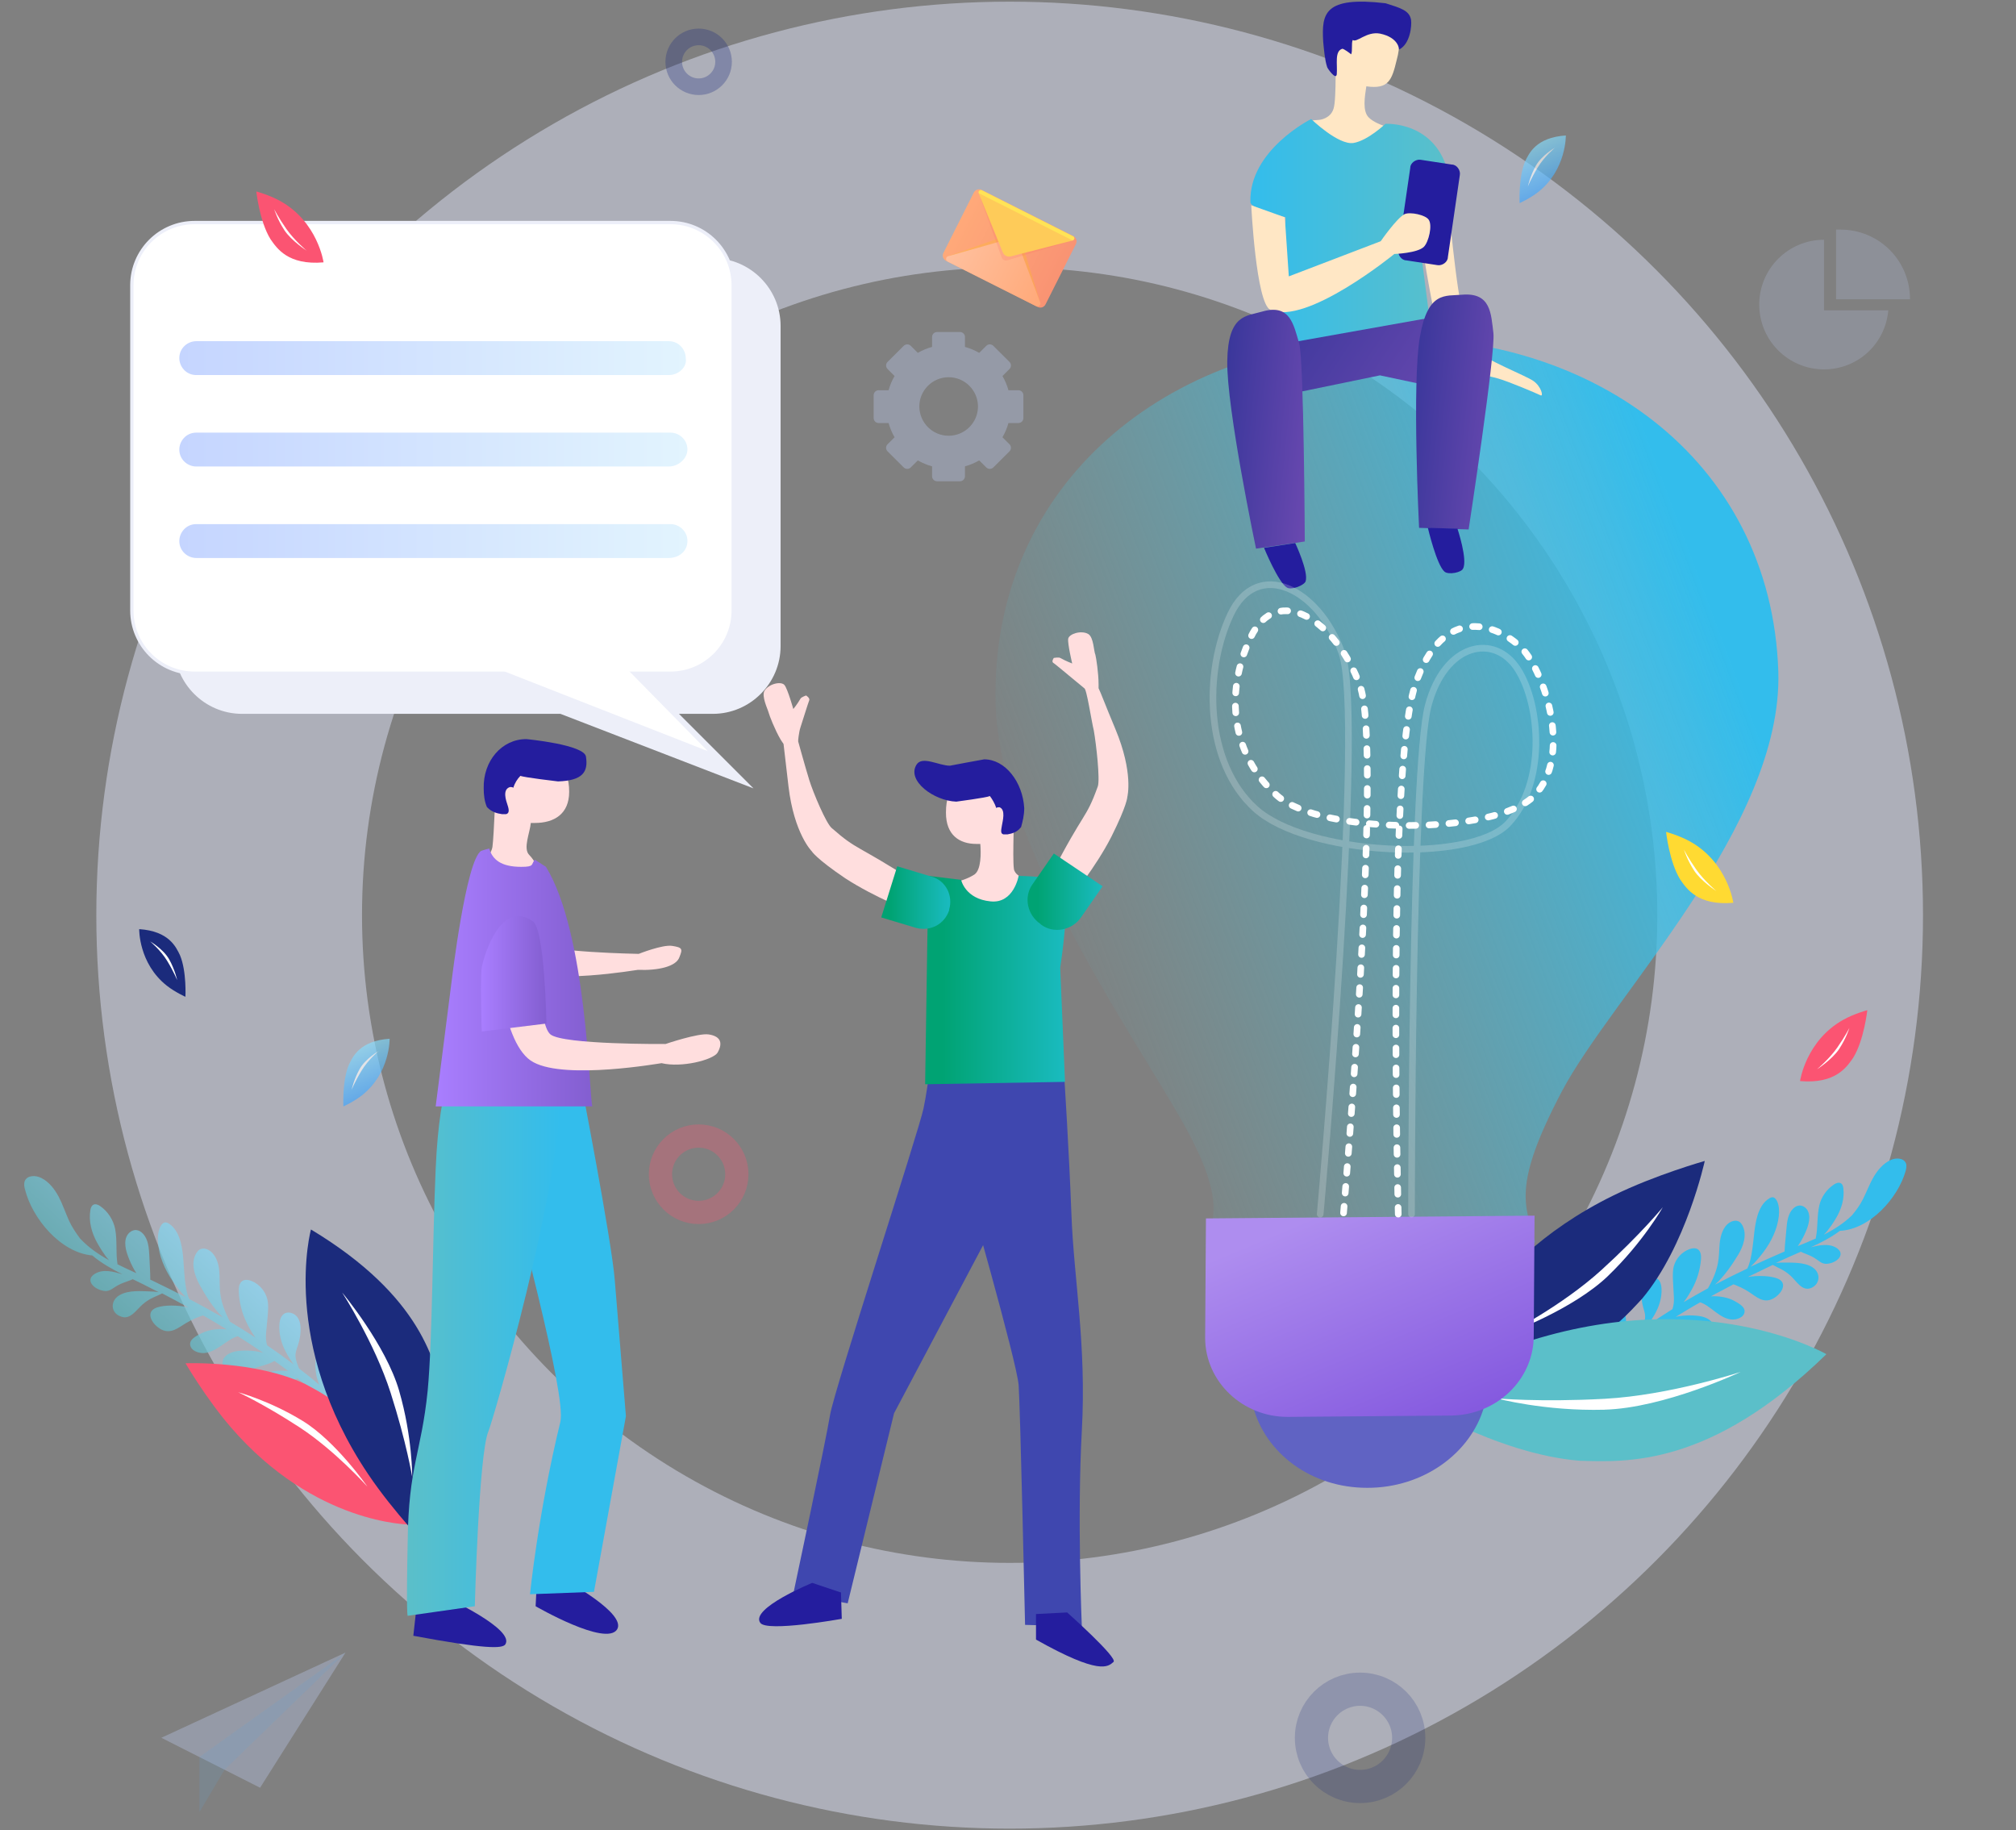 <?xml version="1.0" encoding="UTF-8"?>
<svg id="katman_1" xmlns="http://www.w3.org/2000/svg" version="1.1" xmlns:xlink="http://www.w3.org/1999/xlink" viewBox="0 0 607 551">
  <rect x="0" y="0" width="607" height="551" fill="#808080" stroke="none"/>
  <!-- Generator: Adobe Illustrator 29.5.1, SVG Export Plug-In . SVG Version: 2.1.0 Build 141)  -->
  <defs>
    <style>
      .st0 {
        fill: #241d9e;
      }

      .st1 {
        fill: url(#Adsız_degrade_18);
      }

      .st2 {
        stroke: #edeff9;
      }

      .st2, .st3 {
        fill: #fff;
      }

      .st4 {
        stroke-width: 10px;
      }

      .st4, .st5, .st6, .st7, .st8, .st9 {
        fill: none;
      }

      .st4, .st10, .st6, .st7, .st11, .st8, .st12, .st9, .st13, .st14, .st15, .st16 {
        isolation: isolate;
      }

      .st4, .st7 {
        opacity: .2;
      }

      .st4, .st9 {
        stroke: #1b2b7c;
      }

      .st17 {
        fill: url(#Adsız_degrade_6);
      }

      .st5 {
        stroke-dasharray: 2 4;
      }

      .st5, .st7 {
        stroke: #fff;
        stroke-linecap: round;
        stroke-linejoin: round;
        stroke-width: 2px;
      }

      .st10, .st11, .st16 {
        fill: #c5d5ff;
      }

      .st10, .st14 {
        opacity: .1;
      }

      .st6 {
        opacity: .5;
        stroke: #dbdff3;
        stroke-width: 80px;
      }

      .st18 {
        fill: url(#Adsız_degrade_3);
      }

      .st19 {
        fill: url(#Adsız_degrade_17);
      }

      .st20 {
        fill: url(#Adsız_degrade_4);
      }

      .st21 {
        fill: url(#Adsız_degrade_43);
      }

      .st22, .st11, .st12 {
        opacity: .65;
      }

      .st23 {
        fill: url(#Adsız_degrade_11);
      }

      .st24 {
        fill: #fb5472;
      }

      .st25 {
        fill: url(#Adsız_degrade_12);
      }

      .st26 {
        fill: #6063c3;
      }

      .st27 {
        fill: url(#Adsız_degrade_14);
      }

      .st8 {
        stroke: #fb5472;
        stroke-width: 7px;
      }

      .st8, .st9, .st28 {
        opacity: .3;
      }

      .st29 {
        fill: #3f47af;
      }

      .st30 {
        fill: #ffda32;
      }

      .st31 {
        fill: #ffe7c5;
      }

      .st32 {
        fill: #ffdede;
      }

      .st33 {
        fill: url(#Adsız_degrade_8);
      }

      .st12 {
        fill: url(#Adsız_degrade_36);
      }

      .st9 {
        stroke-width: 5px;
      }

      .st13 {
        fill: #fb7668;
      }

      .st13, .st15 {
        opacity: .22;
      }

      .st34 {
        fill: #ffe356;
      }

      .st35 {
        fill: url(#Adsız_degrade_28);
      }

      .st36 {
        fill: url(#Adsız_degrade_10);
      }

      .st37 {
        fill: url(#Adsız_degrade_34);
      }

      .st38 {
        fill: url(#Adsız_degrade_5);
      }

      .st39 {
        fill: #33bdec;
      }

      .st40 {
        fill: url(#Adsız_degrade_2);
      }

      .st14 {
        fill: #04659b;
      }

      .st41 {
        fill: #edeff9;
      }

      .st42 {
        fill: #5bbfc9;
      }

      .st15 {
        fill: #fc0;
      }

      .st43 {
        fill: url(#Adsız_degrade_15);
      }

      .st44 {
        fill: url(#Adsız_degrade_16);
      }

      .st45 {
        fill: #1b2b7c;
      }

      .st16 {
        opacity: .31;
      }
    </style>
    <linearGradient id="Adsız_degrade_36" data-name="Adsız degrade 36" x1="70.17" y1="174.4" x2="45.15" y2="147.5" gradientTransform="translate(0 552.55) scale(1 -1)" gradientUnits="userSpaceOnUse">
      <stop offset="0" stop-color="#87dfff"/>
      <stop offset="1" stop-color="#5bbfc9"/>
    </linearGradient>
    <linearGradient id="Adsız_degrade_2" data-name="Adsız degrade 2" x1="107.26" y1="236.71" x2="112.98" y2="223.64" gradientTransform="translate(0 552.55) scale(1 -1)" gradientUnits="userSpaceOnUse">
      <stop offset="0" stop-color="#87dfff"/>
      <stop offset="1" stop-color="#3ca5ff"/>
    </linearGradient>
    <linearGradient id="Adsız_degrade_3" data-name="Adsız degrade 3" x1="461.41" y1="508.65" x2="467.13" y2="495.58" gradientTransform="translate(0 552.55) scale(1 -1)" gradientUnits="userSpaceOnUse">
      <stop offset="0" stop-color="#87dfff"/>
      <stop offset="1" stop-color="#3ca5ff"/>
    </linearGradient>
    <linearGradient id="Adsız_degrade_4" data-name="Adsız degrade 4" x1="53.99" y1="417.21" x2="206.98" y2="417.21" gradientTransform="translate(0 552.55) scale(1 -1)" gradientUnits="userSpaceOnUse">
      <stop offset="0" stop-color="#c5d5ff"/>
      <stop offset="1" stop-color="#e2f4fe"/>
    </linearGradient>
    <linearGradient id="Adsız_degrade_5" data-name="Adsız degrade 5" x1="319.37" y1="470.02" x2="288.63" y2="485.5" gradientTransform="translate(0 552.55) scale(1 -1)" gradientUnits="userSpaceOnUse">
      <stop offset="0" stop-color="#f99373"/>
      <stop offset="1" stop-color="#ffa979"/>
    </linearGradient>
    <linearGradient id="Adsız_degrade_6" data-name="Adsız degrade 6" x1="316.22" y1="466.82" x2="287.99" y2="481.03" gradientTransform="translate(0 552.55) scale(1 -1)" gradientUnits="userSpaceOnUse">
      <stop offset="0" stop-color="#ffa979"/>
      <stop offset="1" stop-color="#ffc09e"/>
    </linearGradient>
    <linearGradient id="Adsız_degrade_28" data-name="Adsız degrade 28" x1="315.92" y1="272.94" x2="540.62" y2="356.84" gradientTransform="translate(0 552.55) scale(1 -1)" gradientUnits="userSpaceOnUse">
      <stop offset="0" stop-color="#5bbfc9" stop-opacity=".03"/>
      <stop offset=".92" stop-color="#33bdec"/>
    </linearGradient>
    <linearGradient id="Adsız_degrade_8" data-name="Adsız degrade 8" x1="402.72" y1="189.19" x2="441.38" y2="96.64" gradientTransform="translate(0 552.55) scale(1 -1)" gradientUnits="userSpaceOnUse">
      <stop offset="0" stop-color="#ae8def"/>
      <stop offset="1" stop-color="#7546d9"/>
    </linearGradient>
    <linearGradient id="Adsız_degrade_34" data-name="Adsız degrade 34" x1="122.55" y1="150.01" x2="168.75" y2="150.01" gradientTransform="translate(0 552.55) scale(1 -1)" gradientUnits="userSpaceOnUse">
      <stop offset="0" stop-color="#5bbfc9"/>
      <stop offset="1" stop-color="#33bdec"/>
    </linearGradient>
    <linearGradient id="Adsız_degrade_10" data-name="Adsız degrade 10" x1="131.19" y1="258.3" x2="178.35" y2="258.3" gradientTransform="translate(0 552.55) scale(1 -1)" gradientUnits="userSpaceOnUse">
      <stop offset="0" stop-color="#a97eff"/>
      <stop offset="1" stop-color="#835ed0"/>
    </linearGradient>
    <linearGradient id="Adsız_degrade_11" data-name="Adsız degrade 11" x1="144.85" y1="259.4" x2="164.62" y2="259.4" gradientTransform="translate(0 552.55) scale(1 -1)" gradientUnits="userSpaceOnUse">
      <stop offset="0" stop-color="#a97eff"/>
      <stop offset="1" stop-color="#835ed0"/>
    </linearGradient>
    <linearGradient id="Adsız_degrade_12" data-name="Adsız degrade 12" x1="380.45" y1="462.34" x2="434.01" y2="425.85" gradientTransform="translate(0 552.55) scale(1 -1)" gradientUnits="userSpaceOnUse">
      <stop offset="0" stop-color="#38369a"/>
      <stop offset="1" stop-color="#6a49b0"/>
    </linearGradient>
    <linearGradient id="Adsız_degrade_43" data-name="Adsız degrade 43" x1="376.15" y1="482.82" x2="437.17" y2="482.82" gradientTransform="translate(0 552.55) scale(1 -1)" gradientUnits="userSpaceOnUse">
      <stop offset="0" stop-color="#33bdec"/>
      <stop offset="1" stop-color="#5bbfc9"/>
    </linearGradient>
    <linearGradient id="Adsız_degrade_14" data-name="Adsız degrade 14" x1="422.92" y1="429.96" x2="453.13" y2="426.89" gradientTransform="translate(0 552.55) scale(1 -1)" gradientUnits="userSpaceOnUse">
      <stop offset="0" stop-color="#38369a"/>
      <stop offset="1" stop-color="#6a49b0"/>
    </linearGradient>
    <linearGradient id="Adsız_degrade_15" data-name="Adsız degrade 15" x1="366.06" y1="424.84" x2="396.31" y2="421.8" gradientTransform="translate(0 552.55) scale(1 -1)" gradientUnits="userSpaceOnUse">
      <stop offset="0" stop-color="#38369a"/>
      <stop offset="1" stop-color="#6a49b0"/>
    </linearGradient>
    <linearGradient id="Adsız_degrade_16" data-name="Adsız degrade 16" x1="278.37" y1="257.5" x2="320.96" y2="257.5" gradientTransform="translate(0 552.55) scale(1 -1)" gradientUnits="userSpaceOnUse">
      <stop offset=".13" stop-color="#00a373"/>
      <stop offset="1" stop-color="#1abbc0"/>
    </linearGradient>
    <linearGradient id="Adsız_degrade_17" data-name="Adsız degrade 17" x1="265.44" y1="282.34" x2="286.11" y2="282.34" gradientTransform="translate(0 552.55) scale(1 -1)" gradientUnits="userSpaceOnUse">
      <stop offset=".13" stop-color="#00a373"/>
      <stop offset="1" stop-color="#1abbc0"/>
    </linearGradient>
    <linearGradient id="Adsız_degrade_18" data-name="Adsız degrade 18" x1="309.5" y1="284.11" x2="332.1" y2="284.11" gradientTransform="translate(0 552.55) scale(1 -1)" gradientUnits="userSpaceOnUse">
      <stop offset=".13" stop-color="#00a373"/>
      <stop offset="1" stop-color="#1abbc0"/>
    </linearGradient>
  </defs>
  <circle class="st6" cx="304" cy="275.5" r="235"/>
  <path class="st16" d="M48.58,523.15l29.73,15.04,25.72-40.69-55.45,25.65Z"/>
  <path class="st14" d="M104.04,497.5l-44,31.44v16.59l7.57-12.76,36.44-35.27Z"/>
  <path class="st10" d="M104.04,497.5l-44,31.44v16.59l7.57-12.76,36.44-35.27Z"/>
  <path class="st16" d="M264.55,127.35c-.83,0-1.5-.67-1.5-1.5v-6.87c0-.83.67-1.5,1.5-1.5h3c.41-1.51,1.02-2.94,1.8-4.28l-2.12-2.12c-.59-.59-.59-1.54,0-2.12l4.87-4.85c.59-.58,1.53-.58,2.12,0l2.13,2.12c1.35-.78,2.78-1.39,4.29-1.79v-2.99c0-.83.67-1.5,1.5-1.5h6.9c.83,0,1.5.67,1.5,1.5v2.99c1.51.41,2.95,1.02,4.29,1.79l2.13-2.12c.58-.58,1.53-.58,2.12,0l4.87,4.85c.59.59.59,1.54,0,2.12l-2.12,2.12c.78,1.35,1.39,2.77,1.8,4.28h3c.83,0,1.5.67,1.5,1.5v6.87c0,.83-.67,1.5-1.5,1.5h-3c-.41,1.51-1.02,2.94-1.8,4.28l2.12,2.12c.59.59.59,1.54,0,2.12l-4.87,4.85c-.58.58-1.53.58-2.12,0l-2.13-2.12c-1.35.77-2.78,1.39-4.29,1.79v2.99c0,.83-.67,1.5-1.5,1.5h-6.9c-.83,0-1.5-.67-1.5-1.5v-2.99c-1.51-.41-2.94-1.02-4.29-1.79l-2.13,2.12c-.59.58-1.53.58-2.12,0l-4.87-4.85c-.59-.59-.59-1.54,0-2.12l2.12-2.12c-.78-1.35-1.39-2.77-1.8-4.28h-3ZM285.63,131.18c4.87,0,8.83-3.95,8.83-8.81s-3.97-8.81-8.83-8.81-8.83,3.95-8.83,8.81c.04,4.89,3.97,8.81,8.83,8.81Z"/>
  <circle class="st8" cx="210.36" cy="353.5" r="11.5"/>
  <circle class="st4" cx="409.51" cy="523.17" r="14.64"/>
  <circle class="st9" cx="210.36" cy="18.61" r="7.5"/>
  <path class="st39" d="M545.78,381.54c-2.6-1.68-6.36-1.4-9.35-1.45-.33,0-1.03.07-1.72.1,1.49-.67,3.01-1.38,4.5-2.05,1.02-.45,2.01-.87,3.03-1.32.67.44,2.31.84,3.97,1.82,1.93,1.15,2.45,2.33,5.02,1.62,2.41-.69,4.31-2.9,1.71-4.59-2.19-1.41-5.12-.85-7.77-.17,3.11-1.39,6.11-2.96,8.81-4.96,9.05-.46,17.43-9.81,19.77-17.95.2-.77.4-1.64.11-2.39-.66-1.63-3.01-1.72-4.58-.99-2.22,1.02-3.91,2.99-5.15,5.11s-2.09,4.47-3.2,6.65c-.91,1.84-2.11,3.45-3.36,4.95q-.06.02-.08.06c-2.44,2.35-5.31,4.18-8.33,5.7,1.52-1.47,3.03-3.9,3.61-4.89,1.64-2.71,2.63-5.9,2.25-9.03-.07-.6-.21-1.24-.75-1.53-.64-.38-1.45-.07-2.08.36-2.16,1.42-3.8,3.7-4.39,6.21-.77,3.24-.4,6.7-1.08,9.93.04.02.08.04.12.05-1.86.84-3.68,1.61-5.55,2.35,1.62-2.24,2.89-5.21,3.22-6.69.28-1.17.4-2.4-.04-3.55-.4-1.14-1.52-2.06-2.71-1.97-.68.03-1.33.41-1.84.9-1.59,1.54-1.87,3.99-2.05,6.21-.17,2.21-.46,4.48-.56,6.73-.23.09-.46.18-.65.28-3.2,1.39-6.42,2.82-9.57,4.29,1.43-1.37,2.71-2.86,3.89-4.43,2.38-3.19,4.15-6.85,4.6-10.75.16-1.55.13-3.19-.54-4.59-.28-.55-.74-1.14-1.36-1.13-.33,0-.68.13-.96.34-1.87,1.08-2.93,3.14-3.56,5.2-.97,3.25-1.05,6.65-1.54,10.01-.29,1.93-.64,4.11-1.53,5.91-3.28,1.55-6.53,3.16-9.72,4.84,2.77-2.45,5.31-6.23,6.95-8.94,1.62-2.67,2.76-6.08,1.32-8.87-.21-.38-.47-.78-.87-1.06-1.17-.81-2.84-.17-3.82.83-1.25,1.3-1.83,3.15-2.1,4.94-.23,1.81-.19,3.64-.42,5.45-.38,3.22-1.61,5.97-3.18,8.76-2.46,1.34-4.9,2.74-7.3,4.15,1.11-1.42,2.01-3.02,2.48-3.86,1.52-2.76,2.47-5.87,2.72-9.01.09-1.06-.03-2.3-.84-2.95-.75-.57-1.82-.43-2.68-.1-2.23.82-4.02,2.79-4.66,5.09-.38,1.5-.31,3.06-.24,4.62.09,1.62.16,3.18.26,4.79.08,1.23-.07,2.41-.43,3.54-2.64,1.64-5.23,3.36-7.77,5.09.83-1.01,1.59-2.06,2.22-3.16,1.49-2.49,2.44-5.36,2.25-8.27-.08-.99-.33-2.06-1.1-2.69-1.1-.87-2.86-.46-3.77.61-.91,1.08-1.19,2.57-1.15,3.98-.02,1.33.16,2.65.51,3.9.26.93.59,1.79.59,2.75.01,1.15-.45,2.29-.87,3.34-.09.2-.19.44-.3.68-1.97,1.42-3.96,2.87-5.91,4.34,1.15-2.36,1.52-5.24,1.28-7.7-.18-1.52-.87-3.3-2.39-3.55-.49-.08-.98.04-1.4.24-1.55.79-2,2.88-1.63,4.62.37,1.74,1.32,3.26,1.81,4.96.28.98,0,2.25.16,3.18-3.02,2.48-5.89,5.07-8.42,7.95-.76.85.36,1.88,1.23,1.22,2.3-1.84,4.57-3.7,6.83-5.56.93,1.13,5.6,4.4,6.26,4.94,1.1.87,2.72,1.4,3.92.65,1.14-.73,1.38-2.44.76-3.63-.6-1.22-1.83-2.01-3.09-2.52-.7-.26-4.07-.95-6.21-.76,2.32-1.88,4.7-3.78,7.12-5.57.82.32,1.65.59,2.43,1.09,1.17.81,2.1,1.94,3.29,2.71,1.19.77,2.85,1.12,3.98.29,1.36-1.02,1.12-3.27-.06-4.47-1.19-1.2-3-1.53-4.71-1.57-.53,0-1.31-.06-2.09-.02.21-.15.42-.29.62-.44,1.1-.75,2.24-1.49,3.34-2.24,1.52,1.1,4.12,1.6,5.88,2.48,1.66.79,3.34,1.73,5.18,1.69,1.84-.04,3.77-1.48,3.58-3.32-.17-1.65-1.92-2.67-3.58-3.03-1.74-.39-5.13-.52-7.8.11,2.44-1.49,4.87-2.99,7.35-4.37,3.07.94,5.85,4.9,9.46,5.17,1.47.13,3.85-.58,3.92-2.46.05-1.51-2.07-2.55-3.13-3.16-1.85-1.01-4.49-1.52-7-1.35.97-.57,1.96-1.08,2.96-1.6,1.26-.68,2.56-1.34,3.82-2.02,1.15.42,3.09,1.23,4.74,2.35,2.16,1.39,4.14,3.37,6.92,2.08,2.53-1.17,5.12-4.84,1.48-6.22-2.05-.77-5.61-.93-8.8-.43,2.51-1.22,5.01-2.45,7.5-3.63,1.67.98,3.27,1.36,5.41,3.32,1.73,1.58,3.32,4.58,5.96,3.7,2.92-1.08,3.2-4.6.6-6.28Z"/>
  <path class="st45" d="M494.4,391c-7.69,8.27-21.27,23.87-60.83,24.64,0,0,8.93-34.5,52.19-55.74,12.71-6.24,27.53-10.4,27.53-10.4,0,0-5.58,25.65-18.89,41.5Z"/>
  <path class="st3" d="M484.15,384.13c-10.54,10.13-29.93,17.22-29.93,17.22,0,0,16.17-8.29,27.98-19.04,11.82-10.75,18.46-18.88,18.46-18.88,0,0-5.97,10.57-16.52,20.7Z"/>
  <path class="st42" d="M475.63,439.75c13.92.4,39.37,1.98,74.28-32.08,0,0-38.03-22.02-94.11-2.42-16.48,5.76-32.96,15.17-32.96,15.17,0,0,27.35,17.3,52.79,19.33Z"/>
  <path class="st3" d="M483.08,424.38c18.02-.49,41.02-11.37,41.02-11.37,0,0-21.27,7.02-40.93,8.09-19.66,1.07-32.56-.13-32.56-.13,0,0,14.45,3.9,32.47,3.42Z"/>
  <path class="st24" d="M557.97,318.45c-1.91,2.74-5.27,7.93-15.99,7,0,0,1.71-12.13,13-18.44,3.32-1.86,7.25-2.9,7.25-2.9,0,0-.98,9.05-4.26,14.34Z"/>
  <path class="st3" d="M553.79,315.74c-2.13,3.23-6.72,6.18-6.72,6.18,0,0,3.69-3.08,6.11-6.54,2.42-3.46,3.66-5.94,3.66-5.94,0,0-.93,3.07-3.06,6.3Z"/>
  <path class="st12" d="M35.94,389.93c2.83-1.68,6.82-1.21,9.98-1.12.33-.01,1.05.09,1.85.2-1.54-.8-3.14-1.59-4.68-2.39-1.04-.52-2.11-1.01-3.14-1.53-.74.46-2.47.81-4.31,1.77-2.13,1.13-2.71,2.37-5.4,1.51-2.53-.83-4.45-3.25-1.62-4.93,2.41-1.44,5.46-.69,8.25.19-3.24-1.62-6.36-3.38-9.1-5.68-9.59-.86-18.1-11.19-20.26-19.91-.23-.85-.36-1.73-.03-2.56.76-1.7,3.26-1.73,4.93-.87,2.34,1.16,4.03,3.37,5.26,5.65,1.2,2.32,2.04,4.82,3.11,7.21.93,2,2.1,3.73,3.35,5.4.03.03.07.06.1.09,2.49,2.64,5.42,4.66,8.61,6.42-1.54-1.62-3.04-4.29-3.64-5.35-1.62-2.96-2.56-6.38-1.99-9.72.08-.63.32-1.29.86-1.61.68-.39,1.54-.02,2.18.45,2.26,1.59,3.86,4.1,4.41,6.77.68,3.49.16,7.12.71,10.62-.03.03-.1.04-.13,0,1.91.95,3.84,1.86,5.81,2.74-1.63-2.47-2.83-5.68-3.15-7.24-.24-1.24-.32-2.58.19-3.75s1.7-2.1,2.98-1.98c.76.07,1.43.51,1.94,1.05,1.64,1.71,1.83,4.3,1.95,6.69.08,2.36.3,4.79.29,7.18.23.09.47.24.7.33,3.34,1.58,6.65,3.27,9.97,4.95-1.43-1.52-2.77-3.15-3.95-4.88-2.39-3.49-4.11-7.5-4.39-11.63-.12-1.64,0-3.42.78-4.86.31-.6.84-1.18,1.5-1.14.36.02.73.17,1,.36,1.92,1.21,2.98,3.47,3.55,5.65.91,3.51.85,7.13,1.2,10.7.2,2.03.48,4.38,1.38,6.36,3.41,1.78,6.76,3.63,10.12,5.54-2.86-2.72-5.37-6.83-7.02-9.83-1.58-2.93-2.7-6.57-1.03-9.46.25-.4.56-.81.95-1.09,1.28-.84,3.05-.08,4.01,1.07,1.3,1.46,1.83,3.42,2,5.35.17,1.93.07,3.87.21,5.84.26,3.47,1.48,6.45,3.03,9.42,2.58,1.51,5.1,3.1,7.59,4.71-1.11-1.54-2.06-3.31-2.48-4.21-1.52-3-2.36-6.32-2.48-9.67-.04-1.12.11-2.43,1.04-3.09.83-.56,1.92-.37,2.86,0,2.33.96,4.15,3.1,4.73,5.61.35,1.6.21,3.24.08,4.89-.17,1.68-.31,3.39-.48,5.08-.12,1.29-.04,2.56.3,3.77,2.73,1.84,5.42,3.77,8.02,5.75-.83-1.09-1.59-2.24-2.23-3.47-1.48-2.7-2.38-5.83-2.06-8.89.09-1.05.45-2.18,1.28-2.81,1.22-.9,3.04-.34,4,.8.93,1.18,1.15,2.78,1.07,4.3-.05,1.41-.3,2.77-.74,4.13-.3.93-.69,1.9-.78,2.89-.09,1.25.35,2.42.78,3.58.11.23.18.49.29.71,2.03,1.57,4.09,3.17,6.09,4.9-1.11-2.55-1.42-5.63-1.02-8.24.24-1.62,1.09-3.49,2.7-3.65.49-.05,1.02.06,1.49.31,1.64.89,1.99,3.18,1.52,4.97-.46,1.79-1.52,3.41-2.15,5.17-.32,1.03-.11,2.37-.31,3.39,3.09,2.74,6.02,5.66,8.59,8.82.72.93-.45,1.99-1.34,1.23-2.34-2.05-4.71-4.13-7.02-6.21-1.08,1.16-6.08,4.43-6.85,4.98-1.22.9-2.94,1.39-4.15.52-1.18-.84-1.34-2.64-.67-3.92.68-1.27,2.03-2.05,3.42-2.53.75-.26,4.34-.85,6.62-.57-2.41-2.11-4.85-4.19-7.35-6.2-.88.26-1.79.56-2.62,1.05-1.25.8-2.33,1.96-3.61,2.73-1.29.77-3.08,1.07-4.23.12-1.39-1.16-1.04-3.51.29-4.74,1.34-1.23,3.23-1.5,5.04-1.47.56.01,1.38.02,2.24.05-.24-.16-.41-.31-.64-.47-1.15-.88-2.29-1.69-3.47-2.53-1.67,1.11-4.48,1.55-6.36,2.34-1.78.76-3.65,1.68-5.56,1.55-1.94-.09-3.97-1.73-3.68-3.67.23-1.75,2.17-2.74,3.9-3.1,1.86-.36,5.47-.37,8.29.42-2.52-1.71-5.05-3.36-7.6-4.98-3.29.88-6.43,4.93-10.3,5.08-1.57.06-4.07-.74-4.07-2.77,0-1.58,2.3-2.61,3.5-3.22,2.03-1.03,4.81-1.43,7.48-1.16-1.01-.62-2.02-1.24-3.09-1.86-1.31-.77-2.65-1.58-3.99-2.32-1.24.37-3.34,1.21-5.11,2.29-2.32,1.4-4.54,3.39-7.45,1.95-2.68-1.35-5.22-5.36-1.29-6.65,2.21-.74,6.02-.75,9.36-.05-2.61-1.42-5.19-2.8-7.84-4.18-1.8.99-3.57,1.31-5.86,3.31-1.88,1.61-3.71,4.74-6.47,3.69-3.22-1.03-3.36-4.77-.56-6.42Z"/>
  <path class="st24" d="M91.94,416.67c7.99,4.3,22.87,11.69,31.5,42.29,0,0-28.63.06-53.92-29.26-7.43-8.61-13.67-19.29-13.67-19.29,0,0,21.07-.87,36.09,6.26Z"/>
  <path class="st3" d="M91.15,427.77c10.02,6.14,19.46,19.77,19.46,19.77,0,0-9.72-10.88-20.48-17.89-10.75-7-18.42-10.52-18.42-10.52,0,0,9.42,2.5,19.44,8.64Z"/>
  <path class="st45" d="M133.64,421.36c-2.51-10.9-6.45-31.01-40.01-51.23,0,0-9.4,34.03,17.21,73.65,7.82,11.64,18.48,22.54,18.48,22.54,0,0,7.9-24.77,4.32-44.96Z"/>
  <path class="st3" d="M120.18,418.69c-4.04-13.91-17.16-29.58-17.16-29.58,0,0,9.77,15.11,14.59,30.18,4.82,15.07,6.5,25.34,6.5,25.34,0,0,.1-12.02-3.93-25.93Z"/>
  <g class="st22">
    <path class="st40" d="M105.01,320.6c1.22-2.52,3.31-7.28,12.3-7.89,0,0,.2,10.3-8.31,17.02-2.5,1.97-5.61,3.35-5.61,3.35,0,0-.39-7.65,1.62-12.47Z"/>
    <path class="st3" d="M108.3,321.79c1.75-3.1,5.72-5.39,5.72-5.39,0,0-3.16,2.61-5.16,5.91-2,3.3-2.99,5.77-2.99,5.77,0,0,.68-3.19,2.43-6.29Z"/>
  </g>
  <g class="st22">
    <path class="st18" d="M459.16,48.67c1.22-2.52,3.31-7.28,12.3-7.89,0,0,.2,10.3-8.31,17.01-2.5,1.97-5.61,3.35-5.61,3.35,0,0-.39-7.65,1.62-12.47Z"/>
    <path class="st3" d="M462.45,49.86c1.75-3.1,5.72-5.39,5.72-5.39,0,0-3.15,2.61-5.16,5.91-2,3.3-2.99,5.77-2.99,5.77,0,0,.68-3.19,2.43-6.29Z"/>
  </g>
  <path class="st45" d="M54.21,287.6c-1.22-2.52-3.31-7.28-12.3-7.89,0,0-.2,10.3,8.31,17.02,2.5,1.97,5.61,3.35,5.61,3.35,0,0,.39-7.65-1.62-12.47Z"/>
  <path class="st3" d="M50.92,288.79c-1.75-3.1-5.72-5.39-5.72-5.39,0,0,3.16,2.61,5.16,5.91,2,3.3,2.99,5.77,2.99,5.77,0,0-.68-3.19-2.43-6.29Z"/>
  <path class="st41" d="M72.86,77.72h141.77c11.22,0,20.4,9.18,20.4,20.4v96.38c0,11.22-9.18,20.4-20.4,20.4h-10.2l22.44,22.44-58.13-22.44h-95.87c-11.22,0-20.4-9.18-20.4-20.4v-96.38c.51-11.73,9.69-20.4,20.4-20.4Z"/>
  <path class="st2" d="M201.88,202.67H58.58c-10.43,0-18.88-8.45-18.88-18.88v-97.91c0-10.43,8.45-18.88,18.88-18.88h143.3c10.43,0,18.88,8.45,18.88,18.88v97.91c0,10.43-8.45,18.88-18.88,18.88Z"/>
  <path class="st3" d="M184.03,196.54l29.07,29.58-75.47-29.58"/>
  <path class="st20" d="M201.37,112.91H59.09c-3.06,0-5.1-2.55-5.1-5.1,0-3.06,2.55-5.1,5.1-5.1h142.28c3.06,0,5.1,2.55,5.1,5.1.51,2.55-2.04,5.1-5.1,5.1ZM206.98,135.34c0-3.06-2.55-5.1-5.1-5.1H59.09c-3.06,0-5.1,2.55-5.1,5.1,0,3.06,2.55,5.1,5.1,5.1h142.28c3.06,0,5.61-2.55,5.61-5.1ZM206.98,162.88c0-3.06-2.55-5.1-5.1-5.1H59.09c-3.06,0-5.1,2.55-5.1,5.1,0,3.06,2.55,5.1,5.1,5.1h142.28c3.06,0,5.61-2.04,5.61-5.1Z"/>
  <path class="st38" d="M312.42,92.4l-27.57-13.88c-.85-.43-1.25-1.48-.79-2.39l9.14-18.15c.43-.85,1.48-1.25,2.39-.79l27.57,13.88c.85.43,1.25,1.48.79,2.39l-9.14,18.15c-.46.91-1.48,1.25-2.39.79Z"/>
  <path class="st15" d="M285.48,77.13l20.78-7.38c.17-.06.4.06.51.26l6.28,20.58-27.57-13.45Z"/>
  <path class="st17" d="M285.48,77.13l19.16-5.43c.65-.17,1.28.15,1.53.77l7.05,18.62c.25.77-.52,1.45-1.2,1.1l-26.66-13.42c-.74-.37-.62-1.45.12-1.65Z"/>
  <path class="st34" d="M301.92,75.95l-7.25-17.8c-.23-.54.37-1.16.94-.88l27.51,13.85c.57.29.45,1.08-.15,1.28l-18.61,4.78c-1.05.25-2.07-.26-2.44-1.23Z"/>
  <path class="st13" d="M301.61,77.57l-6.93-19.42,28.3,14.25-19.73,6c-.71.14-1.39-.2-1.65-.83Z"/>
  <path class="st24" d="M81.43,71.98c1.91,2.74,5.27,7.93,15.99,7,0,0-1.71-12.13-13-18.44-3.32-1.86-7.25-2.9-7.25-2.9,0,0,.98,9.05,4.26,14.34Z"/>
  <path class="st3" d="M85.61,69.28c2.13,3.23,6.72,6.18,6.72,6.18,0,0-3.69-3.08-6.11-6.54-2.42-3.46-3.66-5.94-3.66-5.94,0,0,.93,3.07,3.06,6.3Z"/>
  <g class="st28">
    <path class="st11" d="M549.19,93.44v-21.26c-10.77,0-19.5,8.74-19.5,19.51s8.73,19.51,19.5,19.51c10.19,0,18.48-7.72,19.36-17.77h-19.36Z"/>
    <path class="st11" d="M575.09,90.09q0-.15,0,0c0-11.65-9.31-20.97-20.96-20.97h-1.31v20.97h22.27Z"/>
  </g>
  <path class="st35" d="M413.4,101.8c-65.17,2.87-115.51,46.16-113.62,110.61,1.21,41.22,39.99,97.05,55.45,123.92,15.46,26.88,9.05,31.55,7.66,38.88,17.09-4.61,31.76,1.52,54.6.57,18.95-1.02,29.24-3.85,44.7-1.79-2.84-11.06-7.18-16.46,8.05-45.39,15.23-28.94,66.56-79.94,65.2-126.4-2.12-64.36-57.09-103.18-122.04-100.39Z"/>
  <path class="st26" d="M377.27,423.38c3.69,14.03,17.42,24.56,34.42,24.52,16.77.05,31.18-10.38,35.19-24.5l-69.61-.02Z"/>
  <path class="st33" d="M363.1,366.8l-.24,35.95c0,13.13,11.22,23.84,24.87,23.8l49.09-.4c13.87-.13,25.07-10.88,24.98-24.23l.24-35.95-98.93.83Z"/>
  <path class="st0" d="M125.41,483.79l-.96,8.65c21.9,4.09,26.71,3.85,27.67,2.64,3.13-4.57-17.81-14.18-17.81-14.18l-8.9,2.88Z"/>
  <path class="st0" d="M161.51,478.74l-.24,4.81s21.17,12.26,24.54,6.97c2.89-4.81-15.4-14.66-15.4-14.66l-8.9,2.89Z"/>
  <path class="st39" d="M159.58,479.95s2.41-24.28,9.14-51.92c1.93-8.17-13.72-64.66-17.08-80.05-3.13-13.46-1.69-25.24-1.69-25.24l24.79,2.16s9.39,48.32,10.35,60.33c1.44,17.31,3.37,41.11,3.37,41.11l-9.62,52.88-19.25.72Z"/>
  <path class="st37" d="M137.68,318.65s-5.29,5.29-6.5,33.17c-.96,21.15-.96,51.44-2.41,66.82-1.93,18.99-5.78,22.6-6.02,45.43-.48,22.6,0,22.36,0,22.36l20.21-2.88s1.2-45.91,4.09-52.64c1.2-2.64,21.9-73.56,21.9-104.08-.24-10.34-17.81-6.49-31.28-8.17Z"/>
  <path class="st32" d="M146.11,260.96s1.2,25.96,10.35,30.77c9.38,4.81,35.13.24,35.61.24,6.01.24,11.55-.96,12.51-3.85.96-2.4.96-2.88-2.16-3.36-2.89-.48-10.11,2.4-10.11,2.4,0,0-27.67-.48-31.28-3.36-3.61-2.89-3.37-24.04-3.37-24.04l-11.55,1.2Z"/>
  <path class="st32" d="M148.27,254.95c.48-3.37.96-18.99,1.2-19.71,0,0,1.92-7.45,11.55-6.25,5.78.72,10.35.96,10.35,9.38,0,6.73-4.57,9.38-10.35,9.38h-1.2c-.24,2.88-2.41,7.69-.48,9.62,3.37,3.36,5.77,12.26,5.77,12.26,0,0,2.65-3.85-1.44-2.64-4.33,1.2-7.7,1.2-13.96,0-4.81-.96-7.46-3.36-7.46-3.36,0,0,5.54-5.53,6.02-8.65Z"/>
  <path class="st0" d="M158.38,222.5c.24,0,17.57,1.68,18.05,5.29.72,4.57-.96,7.21-8.42,7.45,0,0-10.35-1.2-11.31-1.68-.96.96-1.68,2.16-2.17,3.61-.24-.24-.48-.24-.96-.24-2.41.72-1.2,4.09-.72,5.53.48,1.44.48,2.4-.48,2.64h-1.2c-1.68-.24-3.13-.72-4.33-1.92l-.24-.24c-.72-1.68-.96-3.61-.96-5.53-.24-8.41,5.54-14.9,12.75-14.9Z"/>
  <path class="st36" d="M164.39,260.96l-3.37-2.16c-1.2,1.44,0,2.16-4.09,2.16-6.02,0-8.66-2.16-9.63-5.53-.96.24-1.68.48-2.41.72-4.57,2.64-8.9,39.18-8.9,39.18l-4.81,37.74h47.16c-.96-3.61-1.68-52.16-13.96-72.11Z"/>
  <path class="st32" d="M149.62,286.89s1.2,27.88,11.07,32.93c9.87,5.29,38.26.24,38.5.24,6.01,1.44,15.4-.96,16.84-3.12,1.93-3.37.48-5.05-2.65-5.53-3.13-.48-12.99,2.88-12.99,2.88,0,0-30.8.24-34.65-2.88-3.85-3.12-3.61-25.96-3.61-25.96l-12.51,1.44Z"/>
  <path class="st23" d="M145.04,310.53l19.49-2.4s-.48-28.36-4.09-30.77c-9.62-6.73-14.68,10.1-15.4,13.94-.48,4.09,0,19.23,0,19.23Z"/>
  <path class="st30" d="M505.9,264.78c1.91,2.74,5.27,7.93,15.99,7,0,0-1.71-12.13-13-18.44-3.32-1.85-7.25-2.9-7.25-2.9,0,0,.98,9.05,4.26,14.34Z"/>
  <path class="st3" d="M510.08,262.08c2.13,3.23,6.72,6.18,6.72,6.18,0,0-3.69-3.08-6.11-6.54-2.42-3.46-3.66-5.94-3.66-5.94,0,0,.93,3.07,3.06,6.3Z"/>
  <path class="st25" d="M437.62,97.14l-27.19-3.61-26.95,8.41-5.29,18.75,37.3-7.69,22.62,4.81-.48-20.67Z"/>
  <path class="st31" d="M412.11,35.36c-1.93-1.92-1.2-6.25-.72-9.37,6.74.96,7.7-1.92,9.14-7.93,2.41-8.65-1.68-10.1-7.22-10.58-5.53-.72-10.59,1.92-11.07,6.97-.24,1.44.24,15.38-.72,18.27-.96,3.12-4.33,3.37-4.33,3.37l-3.13.24s3.37,3.85,7.46,6.01c4.09,2.4,6.98,3.12,11.31,2.4,4.09-.72,9.39-5.53,9.39-5.53,0,0-7.22-.96-10.11-3.85Z"/>
  <path class="st0" d="M424.87,6.03c-.48-2.88-3.13-3.61-7.7-5.05-18.53-2.16-19.25,3.12-18.77,11.54.24,2.4.48,5.53,1.2,7.69,0,.24,2.65,4.09,2.89,2.16.24-3.12-.72-6.97,1.68-7.69.48,0,2.41,1.44,2.65,1.68.48-.96,0-3.37.48-4.33,1.2.96,4.09-2.64,8.18-1.92,5.77,1.2,5.77,4.81,5.77,4.81,3.37-1.68,3.85-7.21,3.61-8.89Z"/>
  <path class="st31" d="M436.42,58.68s-.48,4.09.48,10.82c.72,6.73,1.92,17.31,2.89,21.63.96,4.33,3.13,11.54,5.05,14.42,1.93,2.64,14.44,7.45,16.84,9.13,2.41,1.68,3.13,4.81,2.17,4.33-.96-.48-9.39-4.09-12.75-5.05-3.13-.96-12.27-2.16-15.64-6.97-3.37-4.81-9.38-46.63-9.38-46.63l10.35-1.68Z"/>
  <path class="st21" d="M417.17,37.28s15.4-.96,19.01,15.38c.96,4.57.96,6.01.96,6.01l-11.31,1.68,4.57,35.34-44.52,7.93,1.2-38.22s-10.59-2.4-10.59-4.57c-.48-15.62,18.29-25,18.29-25,0,0,8.18,7.93,12.75,7.21,4.33-.72,9.62-5.77,9.62-5.77Z"/>
  <path class="st0" d="M421.02,75.26c-.24,1.44.96,3.12,2.41,3.12l9.38,1.44c1.44.24,3.13-.96,3.13-2.4l3.61-24.76c.24-1.44-.96-3.12-2.41-3.12l-9.39-1.44c-1.44-.24-3.13.96-3.13,2.4l-3.61,24.76Z"/>
  <path class="st31" d="M376.74,61.8s1.44,29.57,5.78,31.49c10.83,4.81,37.3-16.83,37.3-16.83,0,0,6.98-.24,8.9-2.16,1.44-1.44,2.65-6.49,1.44-8.17-.96-1.44-5.53-2.4-7.22-1.68-2.41,1.2-7.22,8.17-7.22,8.17l-27.67,10.58-1.2-17.79-10.11-3.61Z"/>
  <path class="st27" d="M442.19,159.39s8.18-53.36,7.46-59.13c-.72-5.77-.72-12.26-9.39-11.54-5.05.48-10.35-1.2-12.75,12.74-2.41,13.94-.24,57.45-.24,57.45l14.92.48Z"/>
  <path class="st0" d="M429.92,158.91s2.65,11.3,5.05,13.22c1.2.96,5.05.24,5.54-.96,1.44-2.64-1.68-12.02-1.68-12.02l-8.9-.24Z"/>
  <path class="st43" d="M392.86,163s-.24-54.08-1.68-59.61c-1.68-5.53-2.65-12.02-11.07-9.61-4.81,1.44-10.35.72-10.59,14.9-.24,14.18,8.66,56.49,8.66,56.49l14.68-2.16Z"/>
  <path class="st0" d="M380.59,164.92s4.33,10.58,6.98,12.02c1.44.72,5.05-.72,5.54-1.92.96-2.88-3.13-11.54-3.13-11.54l-9.38,1.44Z"/>
  <path class="st5" d="M421,365.5s-3.5-133,5-159,26-18,32.5-11,15,32,3.5,44-64,12-77.5,0-16-30.5-8-47.5,26-5,33,14.5-5,159-5,159"/>
  <path class="st7" d="M425,365.5s0-134,5-153,20-22,27-11,8.5,34.5-3,46.5-60.5,9.5-76-4.5-15.5-41.5-7.5-58.5,26.5-8,33.5,11.5-6.5,169-6.5,169"/>
  <path class="st32" d="M305.27,261.52c-.48-3.36.24-18.51,0-19.23,0,0-2.89-8.41-11.31-7.21-5.05.72-9.14.96-9.14,9.61,0,6.73,4.09,9.37,9.14,9.37h1.2c.24,2.89.24,7.69-1.68,9.14-3.85,2.64-11.07,3.36-11.07,3.36,0,0,5.54,5.53,9.38,6.73,3.85,1.2,7.22,2.64,11.07.72,3.85-1.92,9.62-8.65,9.62-8.65,0,0-6.74-.48-7.22-3.85Z"/>
  <path class="st0" d="M296.37,228.59c-.24,0-10.35,1.92-10.35,1.92-3.37,0-8.42-3.12-10.11-.24-2.89,4.81,5.29,10.82,12.03,11.06,0,0,9.14-1.2,10.11-1.68.72.96,1.44,2.16,1.93,3.61.24-.24.48-.24.96-.24,1.92.72.96,4.09.72,5.53-.24,1.44-.48,2.4.48,2.64h1.2c1.44-.24,2.89-.72,3.85-1.92l.24-.24c.48-1.68.96-3.61.96-5.77-.48-7.93-5.78-14.66-12.03-14.66Z"/>
  <path class="st32" d="M273.99,274.26s-10.59-4.09-19.49-9.85c-8.9-6.01-10.11-8.17-10.11-8.17,0,0-5.29-5.29-6.98-19.47l-1.68-14.42,4.09-.96s2.65,9.62,3.85,13.46c1.2,3.85,5.05,12.98,6.74,14.42,7.94,6.97,6.98,4.57,25.27,16.35l-1.68,8.65Z"/>
  <path class="st32" d="M237.41,224.5s-.72.96-2.41-1.92c-1.68-2.88-3.37-7.21-3.61-8.17-.24-.96-2.17-4.81-1.2-6.49,1.44-2.16,5.05-2.88,6.02-1.68.96,1.2,2.65,7.21,2.65,7.21,0,0,1.2-1.44,2.16-3.12.24-.48,1.68-.96,1.68-.96,0,0,1.2.72.96,1.44-.24.48-2.16,6.73-2.65,8.17-.48,1.44-.72,4.09-.72,4.09l-2.89,1.44Z"/>
  <path class="st32" d="M330.54,236.76c.72-2.16-.48-12.74-1.2-16.83-.72-2.89-2.17-12.74-2.89-12.74,0,0-1.68-1.44-2.89-2.4-1.2-.96-6.02-5.05-6.5-5.29-.48-.48.24-1.44.24-1.44,0,0,1.44-.24,1.92,0,1.68.96,3.61,1.68,3.61,1.68,0,0-1.44-6.01-1.2-7.45.24-1.44,3.85-2.64,6.01-1.44,1.68.96,1.68,5.29,2.17,6.25.24.96.96,5.53.96,8.89v1.2c.72,1.44,1.93,4.81,5.05,12.26,5.53,13.22,3.61,20.43,3.61,20.43,0,0,0,2.4-4.81,12.02-4.81,9.38-12.03,18.03-12.03,18.03l-6.02-6.73c9.87-19.23,10.35-16.35,13.96-26.44Z"/>
  <path class="st29" d="M238.86,479.78s9.87-46.39,11.07-53.84c1.2-7.45,26.71-85.33,28.15-92.31,1.44-6.97,2.65-18.03,2.65-18.03h25.99l-5.05,48.56-32.48,61.3-13.96,57.21-16.36-2.89Z"/>
  <path class="st29" d="M308.64,489.16s-1.44-65.14-1.93-72.11c-.48-6.97-16.36-62.26-16.36-62.26l2.17-31.73,27.91.96s1.44,22.11,2.17,41.59c.72,19.47,4.57,39.18,3.13,65.14s0,58.89,0,58.89l-17.08-.48Z"/>
  <path class="st44" d="M306.71,263.68s11.55.24,12.99,1.68c3.13,2.88-.48,25.96-.48,25.96l1.44,34.37-42.11.72.96-62.74,9.87,1.2s1.2,5.77,8.9,6.49c6.98.72,8.42-7.69,8.42-7.69Z"/>
  <path class="st19" d="M265.33,276.18l10.35,3.12c4.33,1.2,8.66-.96,10.11-5.29v-.24c1.2-4.09-.96-8.65-5.29-9.86l-10.35-3.12-4.81,15.38Z"/>
  <path class="st1" d="M331.98,266.81l-6.5,9.37c-2.65,3.85-8.18,5.05-12.03,2.16l-.24-.24c-3.85-2.64-5.05-7.93-2.41-11.78l6.5-9.38,14.68,9.86Z"/>
  <path class="st0" d="M253.21,479.41l.24,7.93s-22.62,4.09-24.54,1.2c-3.13-4.33,15.64-12.02,15.64-12.02l8.66,2.89Z"/>
  <path class="st0" d="M311.93,485.9v7.69c19.25,10.82,21.66,8.17,23.34,6.73,1.44-1.2-13.96-14.9-13.96-14.9l-9.38.48Z"/>
</svg>